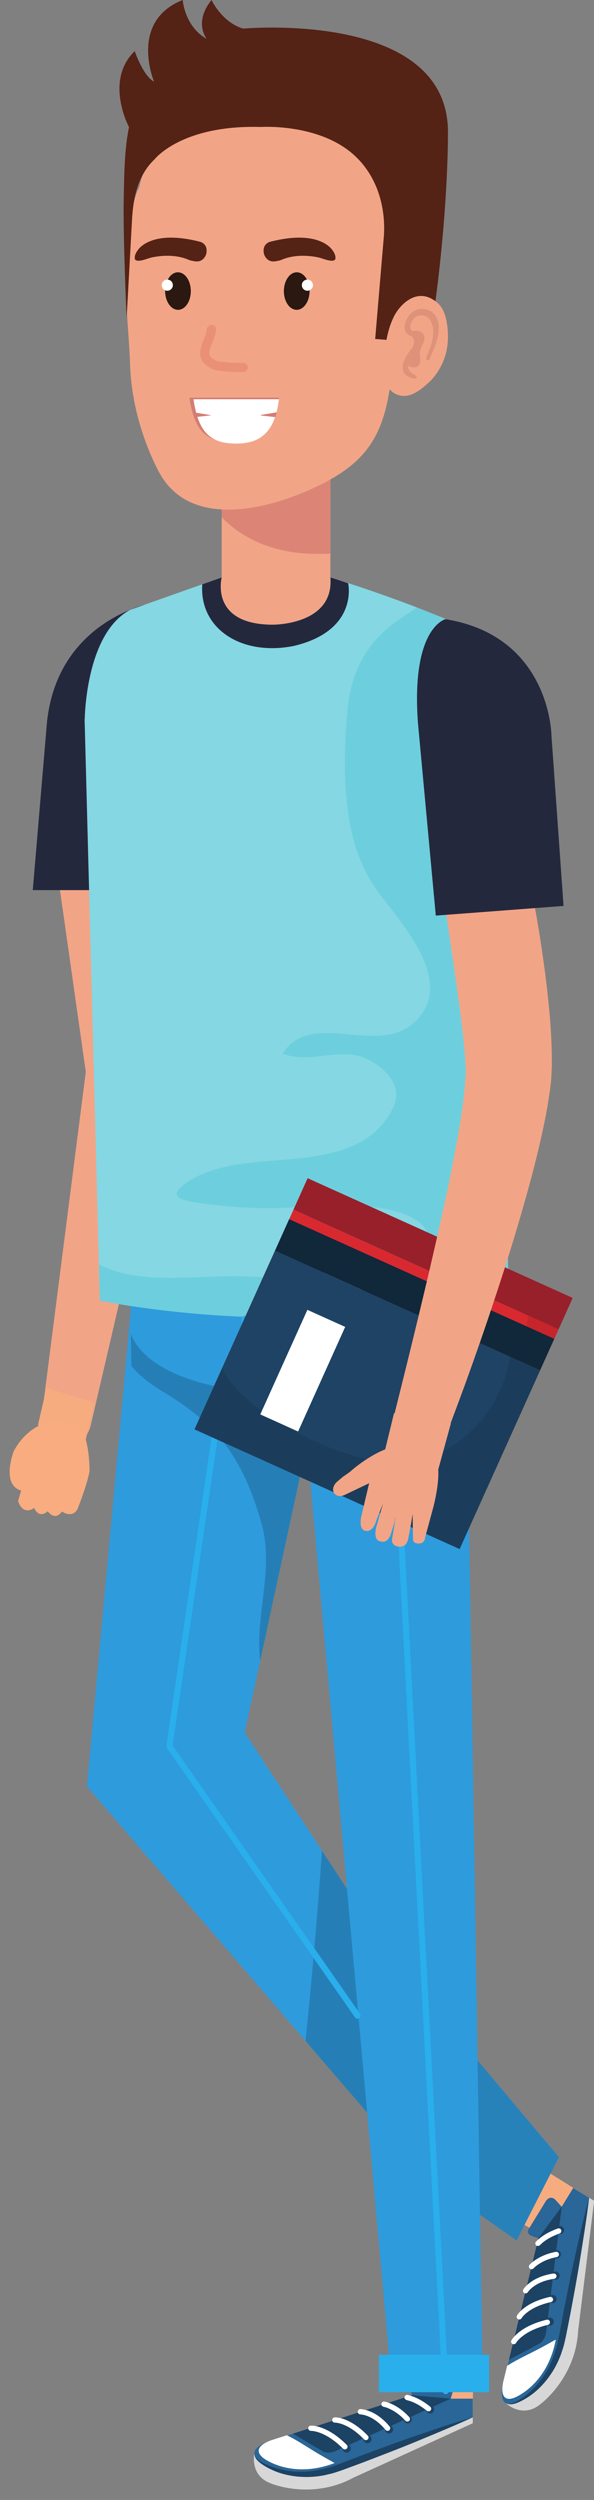 <?xml version="1.0" encoding="UTF-8"?><svg xmlns="http://www.w3.org/2000/svg" xmlns:xlink="http://www.w3.org/1999/xlink" height="407.7" preserveAspectRatio="xMidYMid meet" version="1.0" viewBox="163.3 9.6 97.0 407.7" width="97.0" zoomAndPan="magnify"><rect x="163.3" y="9.6" width="97.0" height="407.7" fill="#808080" stroke="none"/><defs><clipPath id="a"><path d="M 179 215 L 207 215 L 207 225 L 179 225 Z M 179 215"/></clipPath><clipPath id="b"><path d="M 202.898 224.332 C 189.219 223.758 179.715 221.723 179.605 221.695 L 179.449 215.816 C 180.203 216.191 180.977 216.535 181.801 216.801 C 184.812 217.754 187.973 218 191.172 218 C 192.883 218 194.602 217.93 196.312 217.859 C 198.023 217.789 199.727 217.719 201.406 217.719 C 202.16 217.719 202.91 217.734 203.652 217.77 C 204.523 217.809 205.387 217.855 206.25 217.902 L 203.41 224.195 C 203.363 224.18 203.316 224.172 203.262 224.172 C 203.117 224.172 202.988 224.234 202.898 224.332"/></clipPath></defs><g><g><path d="M 245.602 370.512 L 251.395 373.863 L 245.496 398.152 C 245.496 398.152 244.219 402.633 247.438 401.477 C 247.438 401.477 253.559 399.215 255.145 390.648 L 258.641 372.438 L 259.508 368.02 L 250.555 362.438 L 245.602 370.512" fill="#f7ac80"/></g><g><path d="M 247.02 391.965 L 245.496 398.152 C 245.496 398.152 244.219 402.633 247.438 401.477 C 247.438 401.477 253.559 399.215 255.145 390.648 L 258.641 372.438 L 259.508 368.02 L 256.906 366.422 L 255.023 369.488 L 254.078 368.441 C 254.078 368.441 253.246 367.426 252.449 368.539 L 249.672 373.066 C 249.672 373.066 248.969 373.938 250.445 374.363 L 251.219 374.613 L 247.02 391.965" fill="#2a6697"/></g><g><path d="M 255.023 369.488 L 252.445 390.211 C 252.113 391.438 251.508 391.742 251.508 391.742 L 246.406 394.453 L 251.219 374.613 L 255.023 369.488" fill="#1c4264"/></g><g><path d="M 251.609 392.496 C 249.781 393.484 247.867 394.305 246.117 395.422 L 245.555 397.719 C 245.555 397.719 244.426 401.668 247.266 400.648 C 247.266 400.648 252.641 398.66 254.062 391.145 C 253.246 391.598 252.434 392.055 251.609 392.496" fill="#fff"/></g><g><path d="M 253.414 387.656 C 253.73 387.852 253.828 388.266 253.637 388.578 C 253.441 388.895 253.027 388.992 252.715 388.801 C 252.395 388.605 252.297 388.191 252.492 387.879 C 252.688 387.562 253.102 387.465 253.414 387.656" fill="#1c4264"/></g><g><path d="M 253.883 383.965 C 254.195 384.156 254.297 384.57 254.102 384.887 C 253.906 385.199 253.496 385.301 253.18 385.105 C 252.863 384.91 252.766 384.5 252.961 384.184 C 253.152 383.867 253.562 383.77 253.883 383.965" fill="#1c4264"/></g><g><path d="M 254.375 380.148 C 254.688 380.344 254.789 380.758 254.598 381.07 C 254.402 381.391 253.988 381.484 253.672 381.293 C 253.355 381.102 253.258 380.688 253.449 380.371 C 253.645 380.055 254.059 379.957 254.375 380.148" fill="#1c4264"/></g><g><path d="M 254.578 376.676 C 254.895 376.867 254.992 377.281 254.801 377.598 C 254.605 377.914 254.191 378.016 253.879 377.816 C 253.562 377.625 253.465 377.215 253.656 376.895 C 253.852 376.582 254.262 376.48 254.578 376.676" fill="#1c4264"/></g><g><path d="M 255.102 372.723 C 255.414 372.918 255.516 373.332 255.32 373.645 C 255.129 373.965 254.715 374.062 254.398 373.867 C 254.086 373.672 253.984 373.262 254.18 372.941 C 254.371 372.629 254.785 372.527 255.102 372.723" fill="#1c4264"/></g><g><path d="M 253.051 388.555 C 252.988 388.648 252.895 388.723 252.777 388.746 C 248.699 389.719 247.582 391.668 247.57 391.691 C 247.461 391.887 247.195 391.977 246.988 391.863 C 246.781 391.75 246.699 391.492 246.812 391.281 C 246.863 391.184 248.09 388.98 252.578 387.91 C 252.812 387.855 253.047 387.996 253.102 388.23 C 253.129 388.344 253.105 388.461 253.051 388.555" fill="#fff"/></g><g><path d="M 253.555 384.84 C 253.492 384.938 253.398 385.008 253.277 385.031 C 249.527 385.859 248.484 387.641 248.477 387.652 C 248.367 387.879 248.094 387.934 247.887 387.816 C 247.684 387.699 247.605 387.441 247.719 387.234 C 247.762 387.145 248.93 385.109 253.094 384.191 C 253.324 384.141 253.555 384.285 253.605 384.52 C 253.633 384.633 253.609 384.746 253.555 384.84" fill="#fff"/></g><g><path d="M 254.113 381.027 C 254.051 381.137 253.941 381.211 253.809 381.23 C 250.621 381.684 249.539 383.348 249.496 383.414 C 249.367 383.617 249.105 383.68 248.902 383.555 C 248.699 383.43 248.637 383.164 248.762 382.965 C 248.812 382.879 250.07 380.891 253.688 380.375 C 253.922 380.344 254.141 380.508 254.176 380.742 C 254.188 380.848 254.164 380.945 254.113 381.027" fill="#fff"/></g><g><path d="M 254.516 377.488 C 254.449 377.59 254.352 377.664 254.227 377.688 C 251.637 378.172 250.434 379.52 250.422 379.531 C 250.266 379.711 249.992 379.73 249.812 379.57 C 249.637 379.418 249.613 379.145 249.77 378.969 C 249.824 378.902 251.16 377.383 254.066 376.84 C 254.301 376.793 254.523 376.949 254.566 377.184 C 254.59 377.293 254.566 377.398 254.516 377.488" fill="#fff"/></g><g><path d="M 254.902 373.664 C 254.855 373.746 254.773 373.812 254.68 373.844 C 253.738 374.18 252.43 374.77 251.512 375.715 C 251.363 375.867 251.062 375.945 250.891 375.824 C 250.719 375.699 250.68 375.426 250.773 375.234 L 250.965 375.043 C 252.016 374.012 253.395 373.387 254.391 373.031 C 254.613 372.949 254.859 373.066 254.941 373.293 C 254.984 373.422 254.969 373.559 254.902 373.664" fill="#fff"/></g><g><path d="M 255.145 390.648 C 253.559 399.215 247.438 401.477 247.438 401.477 C 246.742 401.723 246.27 401.699 245.938 401.527 L 245.926 401.543 C 245.926 401.543 248.637 404.129 251.59 401.645 C 251.59 401.645 257.281 397.457 257.703 389.773 L 260.324 368.523 L 259.508 368.02 L 258.641 372.438 L 255.145 390.648" fill="#d7d7d7"/></g><g><path d="M 259.508 368.02 C 259.117 371.207 258.621 374.363 258.109 377.527 C 257.609 380.691 257.023 383.836 256.434 386.98 L 255.969 389.34 C 255.816 390.105 255.66 390.934 255.465 391.703 C 255.379 392.09 255.27 392.48 255.125 392.883 C 254.984 393.273 254.883 393.688 254.703 394.059 C 254.402 394.824 254.02 395.559 253.598 396.266 C 253.156 396.961 252.68 397.633 252.133 398.25 C 251.594 398.863 251.004 399.441 250.359 399.945 C 249.707 400.438 249.02 400.883 248.281 401.234 C 247.586 401.57 246.688 401.922 245.938 401.531 L 245.926 401.543 L 245.938 401.527 C 246.316 401.691 246.723 401.605 247.086 401.48 C 247.48 401.371 247.789 401.176 248.137 400.969 C 248.809 400.547 249.426 400.055 249.992 399.516 C 250.57 398.984 251.098 398.406 251.57 397.785 C 252.051 397.168 252.457 396.508 252.828 395.824 C 253.18 395.133 253.496 394.422 253.762 393.691 C 253.922 393.336 253.996 392.965 254.113 392.598 C 254.23 392.238 254.328 391.859 254.398 391.461 C 254.578 390.676 254.719 389.93 254.863 389.125 L 255.305 386.766 C 255.922 383.625 256.539 380.484 257.246 377.359 L 258.309 372.68 C 258.711 371.121 259.07 369.562 259.508 368.02" fill="#1c4264"/></g><g><path d="M 240.578 344.766 L 254.574 361.41 L 247.664 374.973 L 239.375 369.188 L 240.578 344.766" fill="#2782ba"/></g><g><path d="M 185.102 139.777 L 191.301 183.344 L 191.344 183.645 C 191.438 184.301 191.398 184.961 191.258 185.566 L 178.098 242.129 C 177.586 244.316 175.398 245.676 173.211 245.168 C 171.164 244.691 169.848 242.73 170.102 240.688 L 177.48 183.09 L 177.438 185.312 L 171.242 141.75 C 170.695 137.922 173.359 134.379 177.188 133.836 C 181.016 133.289 184.559 135.949 185.102 139.777" fill="#f2a586"/></g><g><path d="M 176.488 247.988 L 178.684 238.344 L 170.887 235.984 L 169.496 242 L 176.488 247.988" fill="#f7ac80"/></g><g><path d="M 168.125 247.969 L 166.98 252.73 C 163.344 252.012 165.52 246.312 165.52 246.312 C 165.52 246.312 168.816 239.348 175.723 242.055 C 177.98 242.867 177.926 249.531 177.926 249.531 C 177.441 252.047 175.938 255.746 175.938 255.746 C 175.059 257.281 173.414 256.105 173.414 256.105 C 172.223 257.762 171.102 256.066 171.102 256.066 C 169.555 257.363 168.887 255.527 168.887 255.527 C 166.895 256.84 166.258 254.387 166.258 254.387 L 168.125 247.969" fill="#f9ac7f"/></g><g><path d="M 188.191 107.906 C 188.191 107.906 172.84 110.562 170.984 127.227 L 168.652 154.766 L 191.652 154.766 L 188.191 107.906" fill="#24283d"/></g><g><path d="M 184.613 223.695 L 177.5 300.934 L 232.789 365.23 L 240.387 348.855 L 203.262 292.145 L 218.086 223.547 L 184.613 223.695" fill="#2e9bdd"/></g><g><path d="M 219.973 317.672 L 215.883 311.422 L 219.973 317.668 L 219.973 317.672" fill="#d3d2d2"/></g><g><path d="M 223.262 354.148 L 213.191 342.441 C 213.656 337.93 214.09 333.41 214.488 328.891 L 221.289 338.613 C 221.387 338.75 221.543 338.824 221.699 338.824 C 221.758 338.824 221.82 338.816 221.879 338.793 L 223.262 354.148 M 221.766 337.547 L 214.625 327.34 C 215.086 322.035 215.504 316.73 215.883 311.422 L 219.973 317.672 L 221.766 337.547" fill="#257fb6"/></g><g><path d="M 205.785 280.465 L 212.27 250.461 L 205.785 280.465" fill="#d3d2d2"/></g><g><path d="M 205.785 280.465 C 204.922 272.828 208.078 265.672 206.043 258.234 C 204.738 253.48 202.879 248.781 199.844 244.855 L 212.27 250.461 L 205.785 280.465 M 195.926 240.797 C 194.109 239.25 192.121 237.898 190.066 236.66 C 188.281 235.582 186.16 234.133 184.746 232.363 L 184.668 227.098 C 184.992 228.145 187.125 233.219 198.258 235.629 L 198.078 236.023 L 195.926 240.797" fill="#257fb6"/></g><g><path d="M 194.012 223.695 C 194.148 223.859 194.281 224.031 194.414 224.199 C 195.504 225.547 196.605 226.895 197.684 228.258 C 197.777 228.16 197.996 228.203 198.012 228.387 C 198.027 228.566 198.152 228.719 198.188 228.898 C 198.293 229.035 198.398 229.172 198.504 229.309 C 199.441 230.129 200.43 230.883 201.492 231.535 C 204.062 233.109 206.715 233.66 209.699 233.801 C 210.461 233.836 211.223 233.855 211.98 233.895 L 212.516 223.695 L 194.012 223.695" fill="#2a869c"/></g><g><path d="M 211.992 213.941 L 184.613 213.941 L 184.613 226.902 C 184.613 226.902 186.598 236.895 211.992 236.902 C 239.375 236.914 239.375 226.902 239.375 226.902 L 239.375 213.941 L 211.992 213.941" fill="#2e9bdd"/></g><g><path d="M 231.105 393.277 L 231.277 399.973 L 207.488 407.648 C 207.488 407.648 203.008 408.898 205.672 411.035 C 205.672 411.035 210.801 415.07 218.934 411.945 L 236.285 405.402 L 240.504 403.832 L 240.578 393.277 L 231.105 393.277" fill="#f7ac80"/></g><g><path d="M 213.562 405.711 L 207.488 407.648 C 207.488 407.648 203.008 408.898 205.672 411.035 C 205.672 411.035 210.801 415.07 218.934 411.945 L 236.285 405.402 L 240.504 403.832 L 240.504 400.781 L 236.902 400.781 L 237.305 399.422 C 237.305 399.422 237.734 398.184 236.367 398.086 L 231.055 398.086 C 231.055 398.086 229.945 397.938 230.355 399.426 L 230.547 400.219 L 213.562 405.711" fill="#2a6697"/></g><g><path d="M 236.902 400.781 L 217.895 409.418 C 216.676 409.777 216.098 409.418 216.098 409.418 L 211.121 406.488 L 230.547 400.219 L 236.902 400.781" fill="#1c4264"/></g><g><path d="M 215.508 409.902 C 213.711 408.859 212.012 407.656 210.145 406.75 L 207.895 407.469 C 207.895 407.469 203.934 408.574 206.289 410.461 C 206.289 410.461 210.797 414.004 217.945 411.281 C 217.133 410.824 216.316 410.367 215.508 409.902" fill="#fff"/></g><g><path d="M 220.578 408.906 C 220.578 409.277 220.277 409.578 219.906 409.578 C 219.535 409.578 219.234 409.277 219.234 408.906 C 219.234 408.535 219.535 408.234 219.906 408.234 C 220.277 408.234 220.578 408.535 220.578 408.906" fill="#1c4264"/></g><g><path d="M 223.973 407.371 C 223.973 407.742 223.672 408.043 223.301 408.043 C 222.93 408.043 222.629 407.742 222.629 407.371 C 222.629 407.004 222.93 406.699 223.301 406.699 C 223.672 406.699 223.973 407.004 223.973 407.371" fill="#1c4264"/></g><g><path d="M 227.48 405.797 C 227.48 406.168 227.18 406.473 226.809 406.473 C 226.438 406.473 226.141 406.168 226.141 405.797 C 226.141 405.43 226.438 405.129 226.809 405.129 C 227.18 405.129 227.48 405.43 227.48 405.797" fill="#1c4264"/></g><g><path d="M 230.547 404.156 C 230.547 404.527 230.246 404.824 229.879 404.824 C 229.508 404.824 229.203 404.527 229.203 404.156 C 229.203 403.785 229.508 403.484 229.879 403.484 C 230.246 403.484 230.547 403.785 230.547 404.156" fill="#1c4264"/></g><g><path d="M 234.188 402.535 C 234.188 402.906 233.891 403.207 233.52 403.207 C 233.145 403.207 232.848 402.906 232.848 402.535 C 232.848 402.164 233.145 401.863 233.52 401.863 C 233.891 401.863 234.188 402.164 234.188 402.535" fill="#1c4264"/></g><g><path d="M 219.621 409.062 C 219.512 409.062 219.398 409.02 219.316 408.938 C 216.355 405.969 214.105 406.035 214.086 406.039 C 213.859 406.043 213.645 405.867 213.633 405.633 C 213.621 405.395 213.801 405.191 214.035 405.18 C 214.148 405.168 216.668 405.059 219.93 408.328 C 220.098 408.496 220.098 408.77 219.926 408.938 C 219.844 409.02 219.73 409.062 219.621 409.062" fill="#fff"/></g><g><path d="M 223.055 407.551 C 222.938 407.551 222.828 407.508 222.742 407.418 C 220.078 404.656 218.016 404.695 217.996 404.691 C 217.754 404.723 217.562 404.516 217.551 404.277 C 217.539 404.043 217.723 403.844 217.961 403.832 C 218.059 403.82 220.402 403.75 223.363 406.82 C 223.527 406.992 223.523 407.266 223.352 407.43 C 223.27 407.512 223.16 407.551 223.055 407.551" fill="#fff"/></g><g><path d="M 226.594 406.039 C 226.473 406.039 226.348 405.984 226.262 405.883 C 224.211 403.402 222.227 403.352 222.145 403.352 C 221.906 403.348 221.715 403.152 221.715 402.914 C 221.719 402.68 221.906 402.484 222.145 402.484 C 222.242 402.484 224.602 402.52 226.93 405.332 C 227.078 405.516 227.055 405.785 226.867 405.938 C 226.789 406.008 226.691 406.039 226.594 406.039" fill="#fff"/></g><g><path d="M 229.82 404.523 C 229.703 404.523 229.586 404.48 229.5 404.383 C 227.73 402.434 225.957 402.109 225.938 402.105 C 225.703 402.066 225.547 401.848 225.586 401.609 C 225.625 401.379 225.844 401.219 226.078 401.258 C 226.16 401.27 228.156 401.613 230.141 403.805 C 230.301 403.98 230.285 404.254 230.109 404.414 C 230.027 404.488 229.926 404.523 229.82 404.523" fill="#fff"/></g><g><path d="M 233.281 402.855 C 233.188 402.855 233.094 402.824 233.012 402.762 C 232.234 402.137 231.047 401.328 229.762 401.039 C 229.555 400.992 229.328 400.781 229.344 400.566 C 229.359 400.355 229.57 400.18 229.781 400.16 C 229.875 400.148 229.969 400.176 230.047 400.223 C 231.477 400.578 232.734 401.43 233.555 402.094 C 233.738 402.238 233.77 402.512 233.617 402.695 C 233.531 402.805 233.406 402.855 233.281 402.855" fill="#fff"/></g><g><path d="M 218.934 411.945 C 210.801 415.07 205.672 411.035 205.672 411.035 C 205.102 410.578 204.871 410.16 204.844 409.789 L 204.824 409.785 C 204.824 409.785 204.039 413.445 207.703 414.668 C 207.703 414.668 214.246 417.332 221.02 413.668 L 240.504 404.793 L 240.504 403.832 L 236.285 405.402 L 218.934 411.945" fill="#d7d7d7"/></g><g><path d="M 240.504 403.832 C 237.586 405.164 234.633 406.395 231.668 407.613 C 228.711 408.844 225.723 409.984 222.73 411.129 L 220.48 411.965 C 219.746 412.234 218.965 412.535 218.199 412.77 C 217.828 412.898 217.438 413.012 217.02 413.098 C 216.609 413.184 216.207 413.309 215.801 413.355 C 214.984 413.496 214.16 413.559 213.336 413.562 C 212.512 413.555 211.688 413.496 210.879 413.355 C 210.07 413.215 209.273 413.016 208.504 412.73 C 207.742 412.434 207.008 412.074 206.32 411.637 C 205.668 411.219 204.898 410.633 204.84 409.789 L 204.844 409.789 L 204.824 409.785 L 204.844 409.785 L 204.844 409.789 C 204.902 410.195 205.188 410.492 205.484 410.742 C 205.781 411.02 206.113 411.184 206.473 411.367 C 207.18 411.723 207.926 411.988 208.68 412.191 C 209.434 412.41 210.203 412.555 210.98 412.637 C 211.754 412.719 212.535 412.719 213.312 412.68 C 214.086 412.613 214.855 412.516 215.613 412.359 C 216.004 412.309 216.359 412.18 216.73 412.09 C 217.102 412.004 217.473 411.887 217.852 411.738 C 218.613 411.48 219.32 411.207 220.086 410.91 L 222.324 410.055 C 225.324 408.938 228.324 407.82 231.355 406.789 L 235.906 405.246 C 237.438 404.773 238.957 404.27 240.504 403.832" fill="#1c4264"/></g><g><path d="M 239.344 223.109 L 242.133 398.973 L 227.32 399.148 L 211.441 223.109 L 239.344 223.109" fill="#2e9bdd"/></g><g><path d="M 243.176 399.734 L 225.176 399.734 L 225.176 393.629 L 243.176 393.629 L 243.176 399.734" fill="#29afeb"/></g><g><path d="M 215.254 227.969 C 215.258 228.02 215.641 232.094 218.688 236.277 C 221.73 240.461 227.484 244.707 238.004 245.035 C 238.277 245.043 238.512 244.828 238.52 244.551 C 238.527 244.273 238.312 244.043 238.035 244.035 C 227.773 243.699 222.391 239.641 219.496 235.688 C 218.051 233.707 217.234 231.742 216.785 230.277 C 216.559 229.547 216.426 228.938 216.348 228.52 C 216.309 228.309 216.281 228.145 216.266 228.035 L 216.25 227.914 L 216.246 227.879 C 216.223 227.602 215.977 227.398 215.703 227.426 C 215.43 227.453 215.227 227.695 215.254 227.973 L 215.254 227.969" fill="#29afeb"/></g><g><path d="M 227.414 242.977 L 235.574 399.582 C 235.59 399.855 235.824 400.066 236.102 400.055 C 236.375 400.039 236.59 399.805 236.574 399.527 L 228.414 242.926 C 228.402 242.648 228.164 242.438 227.891 242.453 C 227.613 242.465 227.402 242.699 227.414 242.977" fill="#29afeb"/></g><g><path d="M 217.254 103.773 C 217.254 103.773 231.199 107.863 239.574 114.449 C 239.574 114.449 247.285 119.176 246.227 133.469 C 245.164 147.766 241.156 208.918 241.156 208.918 L 183.48 208.918 L 177.129 127.383 C 177.129 127.383 177.086 113.086 184.535 109.066 L 199.504 103.773 L 217.254 103.773" fill="#f2a586"/></g><g><path d="M 199.504 103.773 L 217.254 103.773 L 217.254 86.566 L 199.504 86.566 L 199.504 103.773" fill="#f2a586"/></g><g><path d="M 211.598 99.719 C 206.961 99.141 202.734 97.258 199.504 93.965 L 199.504 86.566 L 217.254 86.566 L 217.254 99.883 C 215.363 99.984 213.473 99.949 211.598 99.719" fill="#dc8576"/></g><g><path d="M 208.578 27.086 C 202.688 26.91 194.945 28.152 190.328 32.055 C 189.812 32.488 189.344 32.984 188.922 33.523 C 187.492 35.352 186.59 37.703 186.008 40.211 L 185.902 40.398 C 184.836 42.566 184.91 45.004 184.414 47.379 C 184.402 47.715 184.395 48.039 184.383 48.355 C 184.289 51.094 183.668 54.332 183.801 57.066 C 183.941 60.062 184.449 66.012 184.543 69.051 C 184.723 74.934 186.449 81.168 189.184 86.438 C 194.293 96.27 207.73 92.551 215.551 88.688 C 222.164 85.414 225.348 81.66 226.711 74.336 C 226.711 74.336 227.496 70.086 228.473 64.848 C 229.387 59.93 230.461 54.137 231.199 50.152 L 231.199 50.148 C 231.73 47.285 232.094 45.352 232.094 45.352 C 232.094 45.352 235.434 27.879 208.578 27.086" fill="#f2a586"/></g><g><path d="M 195.922 49.016 C 187.68 46.914 185.738 50.488 185.738 50.488 C 185.738 50.488 185.281 51.047 185.301 51.691 C 185.312 52.012 185.547 52.121 185.879 52.121 C 186.676 52.125 187.441 51.707 188.219 51.555 C 190.16 51.172 192.316 51.191 194.141 51.984 C 194.414 52.105 194.719 52.137 195.008 52.195 C 196.609 52.52 196.988 50.98 196.988 50.98 C 197.332 49.285 195.922 49.016 195.922 49.016" fill="#552216"/></g><g><path d="M 207.461 49.016 C 215.703 46.914 217.645 50.488 217.645 50.488 C 217.645 50.488 218.105 51.047 218.086 51.691 C 218.074 52.012 217.84 52.121 217.504 52.121 C 216.711 52.125 215.941 51.707 215.164 51.555 C 213.223 51.172 211.066 51.191 209.242 51.984 C 208.973 52.105 208.664 52.137 208.379 52.195 C 206.773 52.52 206.395 50.98 206.395 50.98 C 206.055 49.285 207.461 49.016 207.461 49.016" fill="#552216"/></g><g><path d="M 202.984 68.77 C 202.816 68.777 202.641 68.781 202.461 68.781 C 201.613 68.781 200.684 68.715 199.969 68.648 C 199.613 68.617 199.312 68.582 199.098 68.559 C 198.887 68.535 198.766 68.52 198.766 68.52 L 198.668 69.262 L 198.949 68.566 C 198.273 68.293 197.898 68.016 197.711 67.797 C 197.527 67.574 197.484 67.422 197.48 67.176 C 197.473 66.816 197.664 66.266 197.93 65.625 C 198.184 64.98 198.496 64.242 198.586 63.395 C 198.625 62.98 198.324 62.613 197.91 62.574 C 197.5 62.531 197.133 62.836 197.094 63.246 C 197.039 63.801 196.801 64.414 196.535 65.062 C 196.281 65.715 195.988 66.387 195.98 67.176 C 195.973 67.707 196.156 68.297 196.57 68.773 C 196.984 69.25 197.574 69.625 198.387 69.957 L 198.566 70.004 C 198.586 70.008 200.625 70.277 202.461 70.281 C 202.652 70.281 202.848 70.277 203.035 70.27 C 203.449 70.258 203.773 69.91 203.762 69.496 C 203.746 69.082 203.398 68.758 202.984 68.773" fill="#e99076"/></g><g><path d="M 208.848 74.445 C 208.184 80.062 204.898 81.684 201.199 81.684 C 196.699 81.684 194.984 79.531 194.227 74.445 L 208.848 74.445" fill="#d57d72"/></g><g><path d="M 208.848 74.711 C 208.184 80.324 205.574 81.945 201.871 81.945 C 197.371 81.945 195.66 79.797 194.898 74.711 L 208.848 74.711" fill="#fff"/></g><g><path d="M 194.898 76.84 L 197.84 77.324 L 195.102 77.633 Z M 194.898 76.84" fill="#d57d72"/></g><g><path d="M 208.449 76.848 L 208.504 76.84 L 208.301 77.633 L 208.215 77.621 C 208.301 77.379 208.379 77.117 208.449 76.848" fill="#d57d72"/></g><g><path d="M 205.914 77.363 L 205.914 77.27 C 206.758 77.129 207.605 76.988 208.449 76.848 C 208.379 77.117 208.301 77.379 208.215 77.621 C 207.449 77.535 206.684 77.449 205.914 77.363" fill="#d57d72"/></g><g><path d="M 236.449 30.695 C 236.449 30.695 236.617 42.047 234.406 58.73 C 234.406 58.73 227.801 55.684 226.73 65.051 L 224.566 64.883 L 225.996 47.996 C 226.27 43.531 225.016 38.574 221.336 35.09 C 215.586 29.652 205.914 30.309 205.914 30.309 C 192.91 29.922 188.535 35.59 188.535 35.59 C 185.828 38.156 185.055 41.801 184.863 45.371 C 184.863 45.371 184.516 51.758 183.98 61.512 C 183.98 61.512 183.371 48.219 183.508 41.863 C 183.59 37.988 183.613 33.977 184.367 30.336 C 184.367 30.336 180.301 22.766 185.301 17.934 C 185.301 17.934 186.633 21.934 188.465 22.934 C 188.465 22.934 184.301 13.098 193.133 9.598 C 193.133 9.598 193.453 13.934 197.043 15.934 C 197.043 15.934 194.879 13.266 197.84 9.598 C 197.84 9.598 199.555 13.266 203.012 14.266 C 203.012 14.266 235.941 11.238 236.449 30.695" fill="#552216"/></g><g><path d="M 213.855 57.078 C 213.848 58.77 212.898 60.133 211.738 60.129 C 210.578 60.121 209.645 58.746 209.656 57.055 C 209.668 55.363 210.617 54 211.773 54.008 C 212.938 54.016 213.867 55.391 213.855 57.078" fill="#2a1811"/></g><g><path d="M 212.59 56.105 C 212.59 56.605 212.996 57.016 213.5 57.016 C 214.004 57.016 214.406 56.605 214.406 56.105 C 214.406 55.605 214.004 55.195 213.5 55.195 C 212.996 55.195 212.59 55.605 212.59 56.105" fill="#fff"/></g><g><path d="M 190.262 57.078 C 190.273 58.77 191.223 60.133 192.383 60.129 C 193.539 60.121 194.473 58.746 194.461 57.055 C 194.453 55.363 193.504 54 192.344 54.008 C 191.188 54.016 190.254 55.391 190.262 57.078" fill="#2a1811"/></g><g><path d="M 191.527 56.105 C 191.527 56.605 191.121 57.016 190.621 57.016 C 190.117 57.016 189.711 56.605 189.711 56.105 C 189.711 55.605 190.117 55.195 190.621 55.195 C 191.121 55.195 191.527 55.605 191.527 56.105" fill="#fff"/></g><g><path d="M 217.254 103.773 C 217.254 103.773 233.645 108.758 241.688 113.332 C 241.688 113.332 247.285 119.176 246.227 133.469 C 245.164 147.766 246.324 219.762 246.324 219.762 C 213.941 229.102 179.605 221.695 179.605 221.695 L 177.129 127.383 C 177.129 127.383 177.086 113.086 184.535 109.066 L 199.504 103.773 C 199.504 103.773 197.477 111.473 207.863 111.477 C 207.863 111.477 217.883 111.559 217.254 103.773" fill="#84d7e3"/></g><g><path d="M 211.301 114.938 C 202.781 116.656 195.824 112.164 196.332 104.895 L 199.504 103.773 C 199.504 103.773 197.477 111.473 207.863 111.477 C 207.863 111.477 217.883 111.562 217.254 103.773 C 217.254 103.773 218.367 104.102 220.156 104.723 C 220.156 104.723 221.926 112.406 211.301 114.938" fill="#24283d"/></g><g clip-path="url(#a)"><g clip-path="url(#b)"><path d="M 179.449 224.332 L 206.25 224.332 L 206.25 215.816 L 179.449 215.816 Z M 179.449 224.332" fill="#6dcfdd"/></g></g><g><path d="M 237.805 111.363 C 236.613 110.812 235.355 110.27 234.07 109.738 C 235.312 110.227 236.59 110.738 237.805 111.363" fill="#d2f0f5"/></g><g><path d="M 246.277 216.512 L 233.004 210.527 C 232.078 207.941 227.289 206.867 225.223 206.586 C 224.785 206.523 224.348 206.473 223.91 206.426 L 213.531 201.746 L 211.395 206.488 C 210.996 206.512 210.598 206.531 210.199 206.551 C 209.105 206.602 208.027 206.625 206.957 206.625 C 203.391 206.625 199.922 206.348 196.305 205.844 C 195.012 205.66 190.629 205.285 192.68 203.363 C 195.188 201.008 198.996 200.004 202.293 199.477 C 210.746 198.133 223.039 199.598 227.527 190.184 C 229.23 186.605 226.062 183.605 223.051 182.219 C 221.895 181.688 220.68 181.52 219.441 181.52 C 218.371 181.52 217.281 181.645 216.188 181.77 C 215.094 181.895 213.996 182.02 212.91 182.02 C 211.738 182.02 210.582 181.871 209.469 181.422 C 211.176 178.703 213.746 178.082 216.613 178.082 C 217.836 178.082 219.105 178.195 220.391 178.309 C 221.672 178.418 222.961 178.531 224.219 178.531 C 226.523 178.531 228.711 178.152 230.512 176.699 C 237.996 170.652 229.734 161.172 225.719 155.965 C 222.746 152.117 221.199 148.32 220.375 143.508 C 219.34 137.445 219.473 131.121 220.086 125.02 C 220.66 119.285 223.039 114.676 227.648 111.219 C 228.648 110.469 230.375 109.375 231.395 108.676 C 232.238 109.035 233.145 109.379 234.07 109.738 C 235.355 110.27 236.613 110.812 237.805 111.363 C 238.684 111.816 239.527 112.332 240.301 112.938 C 240.301 112.938 247.285 119.176 246.227 133.469 C 245.895 137.949 245.777 148.102 245.777 159.926 C 245.777 181.012 246.141 207.422 246.277 216.512" fill="#6dcfdd"/></g><g><path d="M 226.469 72.305 C 226.871 73.199 227.566 73.887 228.699 74.113 C 230.41 74.453 231.949 73.195 233.145 72.137 C 233.477 71.84 233.785 71.539 234.062 71.195 C 235.59 69.387 236.434 67.062 236.449 64.699 C 236.461 62.977 236.215 60.316 234.809 59.059 C 231.527 56.121 228.633 59.328 227.738 61.008 C 226.77 62.836 226.387 64.852 226.121 66.887 C 225.926 68.426 225.738 70.699 226.469 72.305" fill="#f2a586"/></g><g><path d="M 233.66 60.348 C 233.309 60.098 232.574 59.98 232.129 59.977 C 229.836 59.93 228.176 63.844 230.492 64.414 C 231.395 65.281 230.559 66.379 230.559 66.379 C 229.812 67.34 228.82 68.723 229.121 70.02 C 229.305 70.789 230.117 71.172 230.848 71.328 C 231.426 71.449 231.516 70.965 231.047 70.746 C 230.691 70.586 230.383 70.312 230.145 70.016 L 230.008 69.797 C 229.926 69.605 229.914 69.41 229.953 69.227 C 230.484 69.602 231.352 69.645 231.727 69.113 C 232.129 68.527 231.762 67.656 231.879 67.008 C 231.965 66.555 232.141 66.117 232.348 65.699 C 233.305 63.746 231.398 63.52 231.398 63.52 C 231.109 63.539 230.895 63.574 230.707 63.613 C 229.723 63.113 230.719 61.508 231.285 61.23 C 231.949 60.906 232.785 60.965 233.301 61.512 C 233.809 62.062 234.047 62.938 234.039 63.668 C 234.031 64.574 233.863 65.48 233.543 66.32 C 233.355 66.801 233.121 67.367 232.938 67.848 C 232.723 68.391 233.305 68.594 233.52 68.051 C 233.965 66.902 234.816 65.211 234.938 63.648 C 235.039 62.352 234.766 61.129 233.66 60.348" fill="#dd9279"/></g><g><path d="M 197.969 243.168 L 190.473 294.316 C 190.453 294.441 190.484 294.57 190.555 294.676 L 221.289 338.613 C 221.445 338.84 221.758 338.895 221.984 338.734 C 222.211 338.578 222.266 338.266 222.109 338.039 L 191.488 294.266 L 198.957 243.312 C 198.996 243.039 198.809 242.785 198.535 242.746 C 198.262 242.707 198.008 242.895 197.969 243.168" fill="#29afeb"/></g><g><path d="M 202.762 224.672 L 202.762 235.984 C 202.762 236.117 202.816 236.242 202.91 236.34 C 203.004 236.434 203.129 236.484 203.262 236.484 L 208.941 236.484 C 209.219 236.484 209.441 236.262 209.441 235.984 C 209.441 235.707 209.219 235.484 208.941 235.484 L 203.762 235.484 L 203.762 224.672 C 203.762 224.395 203.539 224.172 203.262 224.172 C 202.988 224.172 202.762 224.395 202.762 224.672" fill="#29afeb"/></g><g><path d="M 256.82 221.27 L 254.512 226.395 L 211.223 206.879 L 213.531 201.746 L 256.82 221.27" fill="#98202a"/></g><g><path d="M 254.512 226.395 L 241.367 255.543 L 198.078 236.023 L 211.223 206.879 L 254.512 226.395" fill="#d82930"/></g><g><path d="M 198.078 236.023 L 198.258 235.629 L 198.078 236.023" fill="#2274a7"/></g><g><path d="M 198.258 235.629 L 202.566 226.07 L 198.258 235.629" fill="#2a8dca"/></g><g><path d="M 254.512 226.395 L 249.574 224.172 L 254.512 226.395" fill="#8c1d26"/></g><g><path d="M 198.078 236.023 L 198.258 235.629 L 202.566 226.07 L 198.078 236.023 M 251.703 232.625 L 253.812 227.945 L 249.254 225.895 C 249.387 225.324 249.496 224.746 249.574 224.172 L 254.512 226.395 L 251.703 232.625" fill="#c6252b"/></g><g><path d="M 222.684 219.316 L 214.988 236.375 L 208.816 233.594 L 216.508 216.535 L 222.684 219.316" fill="#fff"/></g><g><path d="M 253.812 227.945 L 251.5 233.074 L 208.211 213.559 L 210.52 208.43 L 253.812 227.945" fill="#11273a"/></g><g><path d="M 251.5 233.074 L 238.355 262.223 L 195.066 242.703 L 208.211 213.559 L 251.5 233.074" fill="#1e4364"/></g><g><path d="M 238.355 262.223 L 229.207 258.098 L 228.18 257.633 L 212.27 250.461 L 199.844 244.855 L 198.801 244.387 L 197.852 243.961 L 195.066 242.703 L 199.555 232.75 C 203.5 240.605 218.535 247.266 226.055 248.121 C 226.66 248.191 227.266 248.223 227.863 248.223 C 237.289 248.223 245.324 239.883 246.562 230.852 L 251.5 233.074 L 238.355 262.223" fill="#1b3d5b"/></g><g><path d="M 219.668 225.996 L 211.98 243.055 L 205.805 240.27 L 213.496 223.215 L 219.668 225.996" fill="#fff"/></g><g><path d="M 249.023 149.594 C 249.023 149.594 249.113 149.988 249.277 150.73 C 249.449 151.465 249.676 152.543 249.953 153.914 C 250.23 155.285 250.539 156.953 250.883 158.875 C 251.199 160.801 251.59 162.969 251.91 165.359 C 252.262 167.746 252.598 170.352 252.871 173.148 C 253.168 175.949 253.387 178.91 253.414 182.285 C 253.41 182.719 253.43 183.105 253.41 183.582 C 253.391 184.059 253.367 184.535 253.344 185.016 L 253.324 185.371 L 253.316 185.555 L 253.293 185.855 L 253.227 186.418 L 253.082 187.57 C 252.82 189.434 252.535 191.055 252.199 192.664 C 251.535 195.895 250.758 199.055 249.926 202.18 C 248.23 208.414 246.367 214.512 244.492 220.18 C 242.641 225.852 240.797 231.09 239.176 235.562 C 237.531 240.027 236.129 243.734 235.141 246.328 C 234.109 248.918 233.523 250.395 233.523 250.395 C 232.695 252.484 230.328 253.508 228.238 252.68 C 226.32 251.914 225.305 249.859 225.793 247.91 L 225.805 247.863 C 225.805 247.863 227.32 241.777 229.594 232.645 C 230.723 228.078 232.016 222.746 233.363 217.051 C 234.684 211.344 236.098 205.27 237.254 199.23 C 237.844 196.223 238.395 193.219 238.797 190.34 C 239.008 188.898 239.152 187.469 239.25 186.312 L 239.316 185.203 L 239.352 184.641 L 239.352 184.605 C 239.348 184.656 239.363 184.438 239.344 184.715 L 239.34 184.66 L 239.34 184.562 L 239.336 184.355 L 239.328 183.547 C 239.328 183.277 239.293 182.926 239.281 182.621 C 239.129 180.094 238.797 177.363 238.473 174.789 C 238.109 172.184 237.77 169.723 237.453 167.445 C 236.781 162.852 236.227 159.02 235.836 156.34 C 235.465 153.66 235.254 152.129 235.254 152.129 L 235.25 152.094 C 234.723 148.262 237.402 144.727 241.234 144.199 C 244.859 143.699 248.223 146.098 249.023 149.594" fill="#f2a586"/></g><g><path d="M 233.961 252.562 L 236.926 241.738 L 227.645 240.066 L 225.051 250.699 L 233.961 252.562" fill="#f2a586"/></g><g><path d="M 227.996 256.277 C 227.938 257.391 227.172 259.625 227.172 259.625 C 226.609 261.57 225.316 260.945 225.316 260.945 C 224.211 260.676 224.719 258.738 224.719 258.738 L 225.855 254.789 L 224.801 257.445 C 224.203 259.605 223.047 259.266 223.047 259.266 C 221.781 259.117 222.281 256.977 222.281 256.977 L 223.582 251.492 L 219.668 253.355 C 219.668 253.355 218.457 254.047 217.809 253.02 C 217.809 253.02 217.281 252.098 218.512 251.105 C 218.777 250.887 219.047 250.656 219.312 250.43 L 220.426 249.66 C 220.426 249.66 228.57 242.066 233.824 246.656 C 236.09 248.105 234.016 255.566 234.016 255.566 L 232.719 260.344 C 232.633 261.402 231.695 261.32 231.695 261.32 C 230.734 261.363 230.738 260.672 230.738 260.672 L 230.684 256.512 C 229.891 261.445 229.805 260.996 229.805 260.996 C 229.508 262.004 228.363 261.828 228.363 261.828 C 226.969 261.613 227.363 260.41 227.363 260.41 C 227.852 257.551 227.996 256.277 227.996 256.277" fill="#f2a586"/></g><g><path d="M 236.043 110.578 C 236.043 110.578 230.402 111.914 231.551 127.512 L 234.465 158.922 L 255.328 157.344 L 253.348 129.5 C 253.348 129.5 253.176 113.332 236.043 110.578" fill="#24283d"/></g></g></svg>